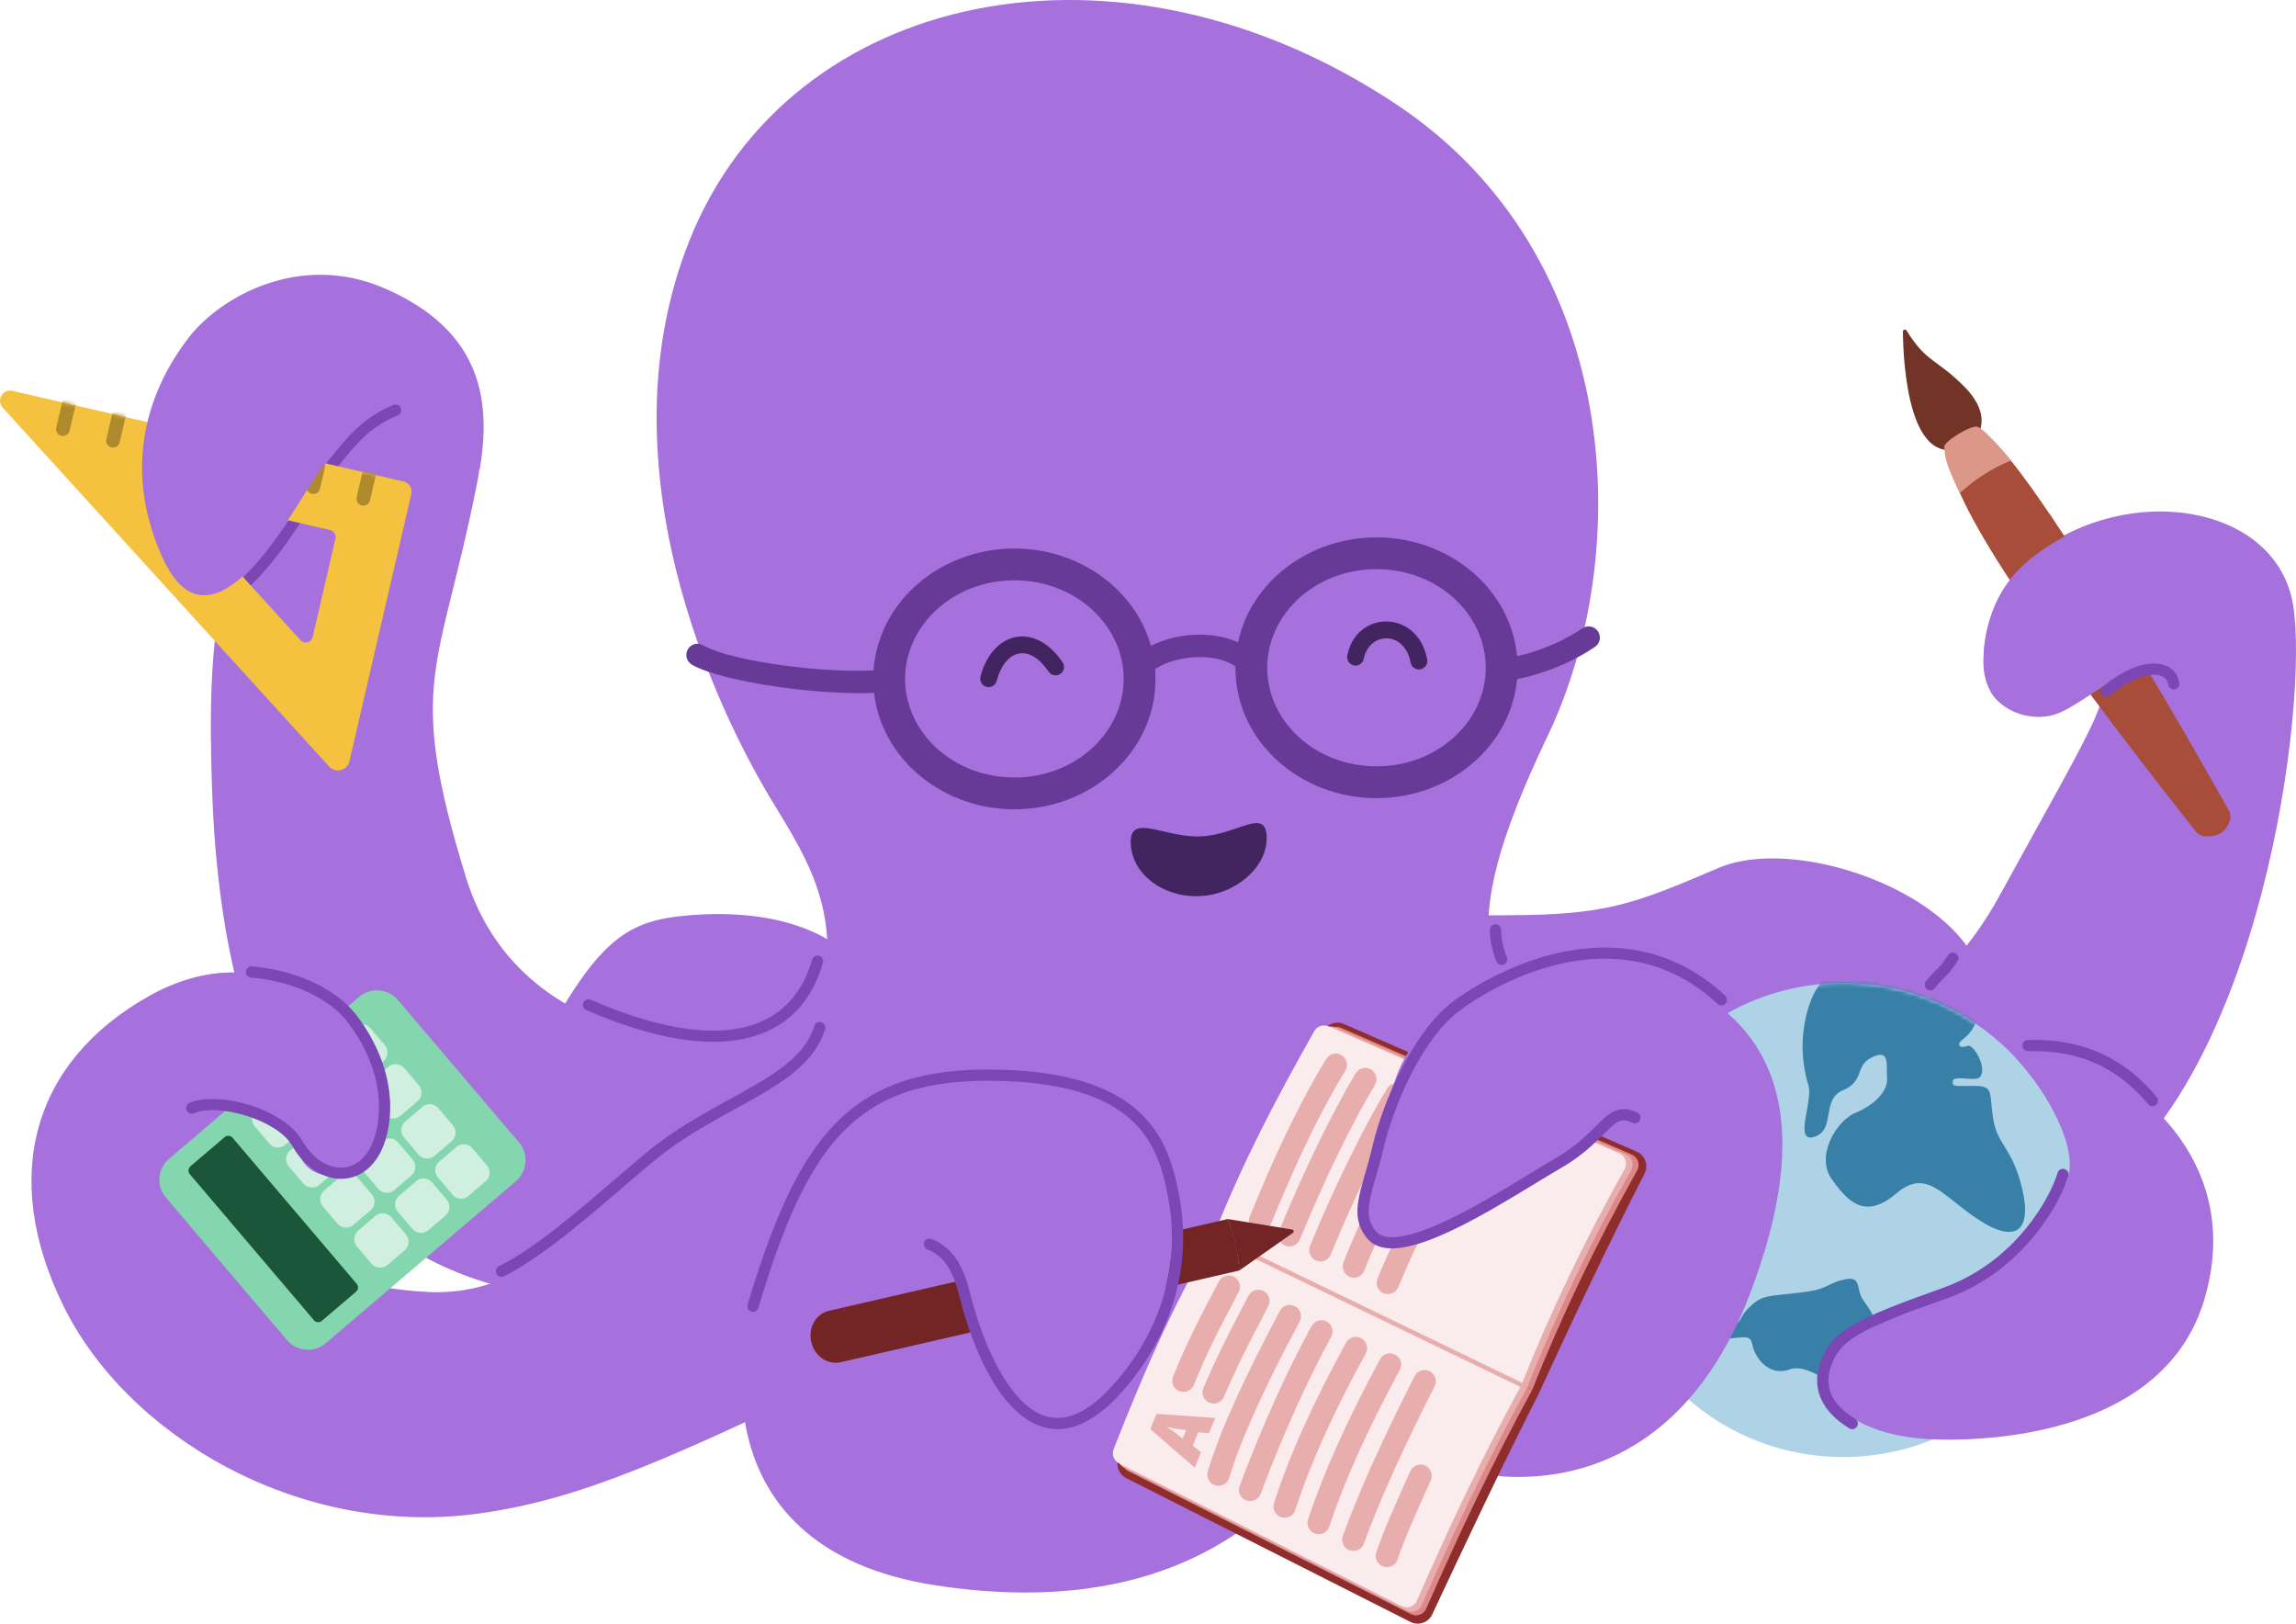 <?xml version="1.0" encoding="UTF-8" standalone="no"?>
<svg
   xmlns:dc="http://purl.org/dc/elements/1.1/"
   xmlns:cc="http://creativecommons.org/ns#"
   xmlns:rdf="http://www.w3.org/1999/02/22-rdf-syntax-ns#"
   xmlns:svg="http://www.w3.org/2000/svg"
   xmlns="http://www.w3.org/2000/svg"
   xmlns:sodipodi="http://sodipodi.sourceforge.net/DTD/sodipodi-0.dtd"
   xmlns:inkscape="http://www.inkscape.org/namespaces/inkscape"
   width="577.274"
   height="408.163"
   viewBox="0 0 577.274 408.163"
   version="1.1"
   id="svg399"
   sodipodi:docname="perso04.svg"
   style="fill:none"
   inkscape:version="0.92.5 (2060ec1f9f, 2020-04-08)">
  <defs
     id="defs403" />
  <sodipodi:namedview
     pagecolor="#ffffff"
     bordercolor="#666666"
     borderopacity="1"
     objecttolerance="10"
     gridtolerance="10"
     guidetolerance="10"
     inkscape:pageopacity="0"
     inkscape:pageshadow="2"
     inkscape:window-width="1426"
     inkscape:window-height="480"
     id="namedview401"
     showgrid="false"
     fit-margin-top="0"
     fit-margin-left="0"
     fit-margin-right="0"
     fit-margin-bottom="0"
     inkscape:zoom="1.620167"
     inkscape:cx="209.70228"
     inkscape:cy="80.244394"
     inkscape:window-x="42"
     inkscape:window-y="25"
     inkscape:window-maximized="0"
     inkscape:current-layer="svg399" />
  <path
     d="m 136.936,261.135 c 13.894,-25.106 20.83,-29.724 36.042,-31.017 46.805,-3.977 58.803,28.481 41.878,44.468 -12.625,11.925 -89.226,6.969 -77.92,-13.451 z"
     id="path215"
     inkscape:connector-curvature="0"
     style="clip-rule:evenodd;fill:#a671dd;fill-rule:evenodd" />
  <path
     d="m 348.096,216.749 c 7.007,14.078 15.367,13.416 31.389,13.33 23.861,-0.129 30.72,-2.485 52.515,-11.862 22.148,-9.528 72.077,10.326 66.755,36.691 -8.213,40.679 -38.841,21.236 -43.521,28.579 -8.036,12.595 -104.84,-9.883 -115.202,-37.327 -10.355,-27.444 1.064,-43.488 8.064,-29.411 z"
     id="path217"
     inkscape:connector-curvature="0"
     style="clip-rule:evenodd;fill:#a671dd;fill-rule:evenodd" />
  <path
     d="m 375.996,233.748 c 0.049,4.152 1.579,7.416 1.579,7.416 z"
     id="path219"
     inkscape:connector-curvature="0"
     style="clip-rule:evenodd;fill:#a671dd;fill-rule:evenodd" />
  <path
     d="m 374.586,233.764 c -0.007,-0.779 0.62,-1.418 1.395,-1.427 0.776,-0.01 1.417,0.616 1.424,1.395 0.042,3.824 1.445,6.833 1.445,6.833 0.325,0.705 0.021,1.546 -0.683,1.877 -0.698,0.33 -1.544,0.026 -1.868,-0.68 0,0 -1.664,-3.519 -1.713,-7.998 z"
     id="path221"
     inkscape:connector-curvature="0"
     style="clip-rule:evenodd;fill:#7d46b5;fill-rule:evenodd" />
  <path
     d="m 378.055,255.383 c 45.537,11.063 97.128,20.116 124.69,-30.235 23.191,-42.372 34.695,-60.144 17.221,-47.233 -4.145,3.061 -16.467,2.172 -19.512,-4.168 -4.42,-9.198 -0.486,-26.798 13.753,-36.341 24.051,-16.119 58.38,-9.569 62.348,14.736 3.969,24.304 -7.852,119.119 -51.57,147.959 -43.711,28.839 -157.229,6.141 -169.402,-25.55 -12.174,-31.692 -23.072,-30.23 22.472,-19.168 z"
     id="path223"
     inkscape:connector-curvature="0"
     style="clip-rule:evenodd;fill:#a671dd;fill-rule:evenodd" />
  <path
     d="m 494.941,111.697 c 2.573,-1.387 6.366,-7.013 -1.071,-14.512 -7.042,-7.098 -9.417,-5.891 -14.549,-14.141 -0.12,-0.167 -0.345,-0.236 -0.543,-0.169 -0.197,0.066 -0.331,0.253 -0.331,0.462 0.056,7.603 1.346,36.536 16.494,28.36 z"
     id="path225"
     inkscape:connector-curvature="0"
     style="clip-rule:evenodd;fill:#713426;fill-rule:evenodd" />
  <path
     d="m 497.627,109.015 c -2.791,1.353 -5.597,2.91 -8.092,5.37 2.615,14.762 24.009,45.723 62.447,94.526 0.684,0.864 1.72,1.365 2.82,1.36 2.713,0 4.751,-1.009 5.716,-3.625 0.395,-0.987 0.325,-2.1 -0.197,-3.026 -28.619,-50.949 -57.872,-97.064 -62.694,-94.605 z"
     id="path227"
     inkscape:connector-curvature="0"
     style="clip-rule:evenodd;fill:#a84d39;fill-rule:evenodd" />
  <path
     d="m 492.764,123.935 c 3.891,-3.549 8.169,-6.248 12.815,-8.161 0,0 -5.837,-7.364 -8.318,-8.472 -1.473,-0.654 -8.522,3.682 -8.402,5.001 0.197,2.142 -0.226,3.278 3.905,11.632 z"
     id="path229"
     inkscape:connector-curvature="0"
     style="clip-rule:evenodd;fill:#db9889;fill-rule:evenodd" />
  <path
     d="m 521.812,133.336 c -8.79,4.929 -22.126,11.292 -23.113,32.101 -0.614,12.887 11.031,16.195 17.714,14.251 8.452,-2.457 25.172,-20.157 31.347,-10.294"
     id="path231"
     inkscape:connector-curvature="0"
     style="clip-rule:evenodd;fill:#a671dd;fill-rule:evenodd" />
  <path
     d="m 530.441,174.859 c -0.599,0.502 -1.488,0.425 -1.988,-0.171 -0.5,-0.595 -0.423,-1.487 0.169,-1.988 5.858,-4.931 11.138,-6.385 14.514,-5.765 2.756,0.506 4.469,2.265 4.793,4.778 0.099,0.773 -0.444,1.481 -1.219,1.579 -0.768,0.1 -1.48,-0.447 -1.579,-1.22 -0.141,-1.096 -0.846,-1.87 -1.932,-2.22 -1.423,-0.453 -3.355,-0.273 -5.632,0.596 -2.15,0.82 -4.567,2.256 -7.126,4.411 z"
     id="path233"
     inkscape:connector-curvature="0"
     style="clip-rule:evenodd;fill:#7d46b5;fill-rule:evenodd" />
  <path
     d="m 486.433,248.451 c -0.493,0.606 -1.381,0.698 -1.98,0.208 -0.607,-0.491 -0.698,-1.38 -0.212,-1.985 3.207,-3.959 2.608,-2.213 5.59,-6.599 0.444,-0.644 1.318,-0.809 1.96,-0.371 0.648,0.439 0.81,1.317 0.373,1.961 -3.066,4.504 -2.439,2.721 -5.731,6.786 z"
     id="path235"
     inkscape:connector-curvature="0"
     style="clip-rule:evenodd;fill:#7d46b5;fill-rule:evenodd" />
  <path
     d="m 208.878,251.33 c -10.806,15.748 -76.517,18.707 -91.729,-30.783 -15.219,-49.49 -6.654,-51.386 2.77,-98.911 9.418,-47.526 -46.241,-33.159 -53.403,-9.876 -10.454,33.96 -14.859,42.791 -13.139,88.22 1.727,45.429 15.021,149.246 137.773,122.588 122.758,-26.657 28.541,-86.986 17.728,-71.238 z"
     id="path237"
     inkscape:connector-curvature="0"
     style="clip-rule:evenodd;fill:#a671dd;fill-rule:evenodd" />
  <path
     d="m 63.282,146.932 c -0.557,0.541 -1.452,0.524 -1.995,-0.037 -0.536,-0.561 -0.522,-1.455 0.042,-1.996 9.544,-9.207 16.868,-23.967 22.063,-30.174 4.081,-4.876 7.613,-9.641 15.557,-12.942 0.712,-0.299 1.544,0.043 1.84,0.763 0.296,0.719 -0.042,1.545 -0.761,1.844 -7.416,3.082 -10.658,7.594 -14.472,12.149 -5.245,6.256 -12.646,21.112 -22.275,30.393 z"
     id="path239"
     inkscape:connector-curvature="0"
     style="clip-rule:evenodd;fill:#7d46b5;fill-rule:evenodd" />
  <path
     d="m 3.146,98.248 c -1.093,-0.253 -2.227,0.235 -2.791,1.205 -0.571,0.971 -0.444,2.199 0.317,3.03 16.946,18.626 67.762,74.475 82.1,90.237 0.747,0.816 1.875,1.152 2.947,0.873 1.064,-0.279 1.889,-1.127 2.136,-2.202 3.489,-15.081 13.097,-56.604 15.564,-67.249 0.148,-0.667 0.035,-1.367 -0.324,-1.948 -0.367,-0.58 -0.945,-0.993 -1.607,-1.147 -13.316,-3.087 -75.904,-17.598 -98.341,-22.799 z M 43.579,125.791 c -0.261,-0.29 -0.31,-0.72 -0.113,-1.06 0.204,-0.34 0.599,-0.51 0.98,-0.422 8.198,1.901 31.946,7.407 38.565,8.942 0.458,0.106 0.86,0.391 1.107,0.791 0.254,0.4 0.331,0.883 0.226,1.343 -1.114,4.819 -4.265,18.442 -5.731,24.767 -0.148,0.645 -0.641,1.153 -1.283,1.32 -0.634,0.167 -1.318,-0.035 -1.762,-0.523 -6.626,-7.285 -25.814,-28.369 -31.988,-35.158 z"
     id="path241"
     inkscape:connector-curvature="0"
     style="clip-rule:evenodd;fill:#f5c23f;fill-rule:evenodd" />
  <mask
     id="mask0_530_7334"
     maskUnits="userSpaceOnUse"
     x="7"
     y="98"
     width="104"
     height="96">
    <path
       d="m 10.372,98.248 c -1.093,-0.253 -2.227,0.235 -2.791,1.205 -0.571,0.971 -0.444,2.199 0.317,3.03 16.946,18.626 67.762,74.475 82.1,90.237 0.747,0.816 1.875,1.152 2.947,0.873 1.064,-0.279 1.889,-1.127 2.136,-2.202 3.489,-15.081 13.097,-56.604 15.564,-67.249 0.148,-0.667 0.035,-1.367 -0.324,-1.948 -0.367,-0.58 -0.945,-0.993 -1.607,-1.147 C 95.397,117.96 32.809,103.449 10.372,98.248 Z m 40.433,27.543 c -0.261,-0.29 -0.31,-0.72 -0.113,-1.06 0.204,-0.34 0.599,-0.51 0.98,-0.422 8.198,1.901 31.946,7.407 38.565,8.942 0.458,0.106 0.86,0.391 1.107,0.791 0.254,0.4 0.331,0.883 0.226,1.343 -1.114,4.819 -4.265,18.442 -5.731,24.767 -0.148,0.645 -0.641,1.153 -1.283,1.32 -0.634,0.167 -1.318,-0.035 -1.762,-0.523 -6.626,-7.285 -25.814,-28.369 -31.988,-35.158 z"
       id="path243"
       inkscape:connector-curvature="0"
       style="fill:#ffffff" />
  </mask>
  <g
     mask="url(#mask0_530_7334)"
     id="g260"
     transform="translate(-7.226,-2.6568244e-5)">
    <path
       d="m 26.719,99.693 c 0.211,-0.927 -0.366,-1.854 -1.29,-2.069 -0.923,-0.215 -1.854,0.363 -2.065,1.291 l -1.988,8.573 c -0.211,0.927 0.367,1.854 1.29,2.068 0.93,0.216 1.854,-0.363 2.065,-1.29 z"
       id="path246"
       inkscape:connector-curvature="0"
       style="clip-rule:evenodd;fill:#ae8a2d;fill-rule:evenodd" />
    <path
       d="m 39.308,102.611 c 0.211,-0.928 -0.367,-1.854 -1.29,-2.069 -0.93,-0.215 -1.854,0.364 -2.072,1.291 l -1.981,8.573 c -0.219,0.927 0.367,1.854 1.29,2.069 0.923,0.214 1.854,-0.363 2.065,-1.291 z"
       id="path248"
       inkscape:connector-curvature="0"
       style="clip-rule:evenodd;fill:#ae8a2d;fill-rule:evenodd" />
    <path
       d="m 51.891,105.529 c 0.218,-0.927 -0.359,-1.854 -1.29,-2.069 -0.923,-0.214 -1.854,0.363 -2.065,1.291 l -1.981,8.573 c -0.219,0.927 0.359,1.854 1.29,2.069 0.923,0.215 1.847,-0.364 2.065,-1.291 z"
       id="path250"
       inkscape:connector-curvature="0"
       style="clip-rule:evenodd;fill:#ae8a2d;fill-rule:evenodd" />
    <path
       d="m 64.481,108.447 c 0.211,-0.927 -0.366,-1.854 -1.29,-2.069 -0.923,-0.215 -1.854,0.364 -2.065,1.291 l -1.988,8.573 c -0.211,0.927 0.366,1.855 1.29,2.069 0.93,0.215 1.854,-0.363 2.065,-1.291 z"
       id="path252"
       inkscape:connector-curvature="0"
       style="clip-rule:evenodd;fill:#ae8a2d;fill-rule:evenodd" />
    <path
       d="m 77.07,111.366 c 0.211,-0.927 -0.366,-1.855 -1.29,-2.07 -0.93,-0.214 -1.854,0.364 -2.072,1.291 l -1.981,8.574 c -0.211,0.927 0.366,1.854 1.29,2.068 0.923,0.215 1.854,-0.363 2.065,-1.29 z"
       id="path254"
       inkscape:connector-curvature="0"
       style="clip-rule:evenodd;fill:#ae8a2d;fill-rule:evenodd" />
    <path
       d="m 89.653,114.283 c 0.218,-0.927 -0.359,-1.854 -1.29,-2.068 -0.923,-0.215 -1.854,0.363 -2.065,1.29 l -1.981,8.573 c -0.218,0.927 0.359,1.855 1.29,2.07 0.923,0.214 1.847,-0.364 2.065,-1.291 z"
       id="path256"
       inkscape:connector-curvature="0"
       style="clip-rule:evenodd;fill:#ae8a2d;fill-rule:evenodd" />
    <path
       d="m 102.242,117.202 c 0.212,-0.927 -0.366,-1.855 -1.29,-2.069 -0.93,-0.215 -1.854,0.363 -2.065,1.291 l -1.988,8.573 c -0.211,0.927 0.366,1.854 1.29,2.069 0.93,0.215 1.854,-0.364 2.065,-1.291 z"
       id="path258"
       inkscape:connector-curvature="0"
       style="clip-rule:evenodd;fill:#ae8a2d;fill-rule:evenodd" />
  </g>
  <path
     d="m 120.632,117.931 c 2.657,-16.069 1.375,-34.544 -24.044,-45.493 -21.401,-9.219 -41.392,2.355 -49.16,12.45 -10.031,13.04 -16.756,32.125 -6.845,54.696 10.693,24.351 27.252,-1.348 35.929,-15.287 7.832,-12.594 15.585,-21.962 27.322,-24.87"
     id="path262"
     inkscape:connector-curvature="0"
     style="clip-rule:evenodd;fill:#a671dd;fill-rule:evenodd" />
  <path
     d="m 194.985,202.798 c -15.994,-25.885 -43.852,-86.818 -21.612,-142.411 25.221,-63.065 108.146,-80.661 177.959,-33.979 56.695,37.909 59.846,112.471 37.797,158.57 -25.729,53.774 -11.913,57.741 -4.653,82.22 14.247,48.003 -193.96,59.871 -179.347,-4.97 6.548,-29.068 1.86,-39.994 -10.144,-59.431 z"
     id="path264"
     inkscape:connector-curvature="0"
     style="clip-rule:evenodd;fill:#a671dd;fill-rule:evenodd" />
  <path
     d="m 210.606,242.859 c -0.973,15.408 -7.211,28.966 -30.889,38.269 -23.685,9.304 -38.318,45.596 -72.605,43.635 -34.293,-1.969 -56.554,-20.253 -49.322,-37.355 7.726,-18.26 21.246,-8.224 29.705,0.337 8.466,8.562 12.046,-8.191 6.992,-20.283 -5.054,-12.093 -27.942,-33.469 -57.118,-17.021 -29.176,16.448 -37.416,45.327 -21.415,77.857 15.994,32.535 58.965,58.206 103.903,52.25 26.264,-3.485 49.131,-14.204 93.674,-35.372 17.482,-8.312 36.324,4.636 52.473,6.52 66.028,7.677 -54.432,-124.246 -55.398,-108.837 z"
     id="path266"
     inkscape:connector-curvature="0"
     style="clip-rule:evenodd;fill:#a671dd;fill-rule:evenodd" />
  <path
     d="m 126.687,320.839 c -0.697,0.346 -1.543,0.057 -1.882,-0.649 -0.345,-0.698 -0.049,-1.545 0.649,-1.884 10.757,-5.264 24.939,-18.392 36.542,-28.135 10.587,-8.894 22.465,-13.848 31.262,-19.497 5.527,-3.55 9.805,-7.346 11.511,-12.789 0.233,-0.743 1.029,-1.157 1.77,-0.924 0.74,0.233 1.156,1.026 0.923,1.769 -1.896,6.049 -6.541,10.373 -12.681,14.319 -8.706,5.594 -20.485,10.477 -30.973,19.284 -11.772,9.887 -26.195,23.165 -37.121,28.506 z"
     id="path268"
     inkscape:connector-curvature="0"
     style="clip-rule:evenodd;fill:#7d46b5;fill-rule:evenodd" />
  <path
     d="m 346.088,143.083 c -15.521,0 -27.478,11.425 -27.478,24.781 0,13.356 11.957,24.781 27.478,24.781 15.521,0 27.478,-11.425 27.478,-24.781 0,-13.356 -11.957,-24.781 -27.478,-24.781 z m -35.478,24.781 c 0,-18.434 16.229,-32.781 35.478,-32.781 19.249,0 35.478,14.347 35.478,32.781 0,18.434 -16.229,32.781 -35.478,32.781 -19.249,0 -35.478,-14.347 -35.478,-32.781 z"
     id="path270"
     inkscape:connector-curvature="0"
     style="clip-rule:evenodd;fill:#683a97;fill-rule:evenodd" />
  <path
     d="m 255.043,145.886 c -15.52,0 -27.478,11.425 -27.478,24.781 0,13.356 11.958,24.78 27.478,24.78 15.521,0 27.478,-11.424 27.478,-24.78 0,-13.356 -11.957,-24.781 -27.478,-24.781 z m -35.478,24.781 c 0,-18.434 16.229,-32.781 35.478,-32.781 19.249,0 35.478,14.347 35.478,32.781 0,18.434 -16.229,32.78 -35.478,32.78 -19.249,0 -35.478,-14.346 -35.478,-32.78 z"
     id="path272"
     inkscape:connector-curvature="0"
     style="clip-rule:evenodd;fill:#683a97;fill-rule:evenodd" />
  <path
     d="m 289.639,168.861 c -1.135,1.06 -2.925,0.994 -3.982,-0.148 -1.058,-1.143 -0.994,-2.93 0.148,-3.989 2.911,-2.705 8.458,-4.836 14.337,-5.145 5.936,-0.312 12.125,1.224 16.227,5.382 1.093,1.108 1.079,2.897 -0.028,3.991 -1.107,1.095 -2.89,1.084 -3.983,-0.025 -2.996,-3.035 -7.585,-3.939 -11.92,-3.711 -4.398,0.231 -8.614,1.622 -10.799,3.645 z"
     id="path274"
     inkscape:connector-curvature="0"
     style="clip-rule:evenodd;fill:#683a97;fill-rule:evenodd" />
  <path
     d="m 379.923,170.972 c -1.544,0.198 -2.961,-0.896 -3.158,-2.441 -0.198,-1.545 0.895,-2.96 2.439,-3.158 0,0 9.467,-1.236 18.651,-7.431 1.29,-0.87 3.046,-0.528 3.913,0.764 0.874,1.291 0.528,3.047 -0.762,3.917 -10.376,6.998 -21.083,8.349 -21.083,8.349 z"
     id="path276"
     inkscape:connector-curvature="0"
     style="clip-rule:evenodd;fill:#683a97;fill-rule:evenodd" />
  <path
     d="m 222.096,168.37 c 1.55,-0.147 2.925,0.993 3.073,2.544 0.148,1.551 -0.994,2.929 -2.538,3.075 -14.034,1.33 -41.138,-2.455 -48.687,-6.912 -1.339,-0.792 -1.783,-2.524 -0.994,-3.866 0.789,-1.341 2.516,-1.789 3.856,-0.997 7.021,4.144 32.249,7.392 45.29,6.156 z"
     id="path278"
     inkscape:connector-curvature="0"
     style="clip-rule:evenodd;fill:#683a97;fill-rule:evenodd" />
  <path
     d="m 250.602,171.155 c -0.296,1.129 -1.459,1.804 -2.587,1.505 -1.128,-0.298 -1.805,-1.458 -1.502,-2.587 1.509,-5.729 4.949,-9.12 8.727,-9.905 3.807,-0.79 8.276,0.948 11.92,6.309 0.656,0.966 0.402,2.283 -0.564,2.94 -0.966,0.657 -2.277,0.406 -2.932,-0.56 -2.383,-3.506 -5.076,-5.06 -7.564,-4.544 -2.516,0.522 -4.49,3.033 -5.498,6.842 z"
     id="path280"
     inkscape:connector-curvature="0"
     style="clip-rule:evenodd;fill:#422560;fill-rule:evenodd" />
  <path
     d="m 342.894,165.6 c -0.225,1.147 -1.332,1.898 -2.481,1.676 -1.142,-0.223 -1.896,-1.335 -1.67,-2.481 1.339,-6.923 7.507,-9.746 12.702,-8.125 3.362,1.05 6.436,3.988 7.38,9.121 0.219,1.149 -0.543,2.254 -1.692,2.467 -1.149,0.213 -2.248,-0.547 -2.467,-1.696 -0.592,-3.224 -2.368,-5.19 -4.483,-5.85 -3.024,-0.944 -6.506,0.858 -7.289,4.888 z"
     id="path282"
     inkscape:connector-curvature="0"
     style="clip-rule:evenodd;fill:#422560;fill-rule:evenodd" />
  <path
     d="m 301.693,210.262 c 9.192,-0.263 16.565,-7.481 16.783,0.144 0.219,7.626 -7.93,14.612 -17.122,14.876 -9.199,0.263 -16.84,-5.714 -17.058,-13.34 -0.219,-7.625 8.205,-1.416 17.397,-1.68 z"
     id="path284"
     inkscape:connector-curvature="0"
     style="clip-rule:evenodd;fill:#422560;fill-rule:evenodd" />
  <path
     d="m 463.404,366.276 c 32.872,0 59.52,-26.675 59.52,-59.58 0,-32.905 -26.648,-59.58 -59.52,-59.58 -32.872,0 -59.52,26.675 -59.52,59.58 0,32.905 26.648,59.58 59.52,59.58 z"
     id="path286"
     inkscape:connector-curvature="0"
     style="fill:#aed2e6" />
  <mask
     id="mask1_530_7334"
     maskUnits="userSpaceOnUse"
     x="411"
     y="247"
     width="120"
     height="120">
    <path
       d="m 470.63,366.276 c 32.872,0 59.52,-26.675 59.52,-59.58 0,-32.905 -26.648,-59.58 -59.52,-59.58 -32.872,0 -59.52,26.675 -59.52,59.58 0,32.905 26.648,59.58 59.52,59.58 z"
       id="path288"
       inkscape:connector-curvature="0"
       style="fill:#ffffff" />
  </mask>
  <g
     mask="url(#mask1_530_7334)"
     id="g297"
     transform="translate(-7.226,-2.6568244e-5)">
    <path
       d="m 409.98,306.696 c 4.603,-3.027 8.177,-4.962 9.96,-9.812 1.791,-4.851 -0.366,-9.93 4.054,-8.924 4.419,1.005 6.435,4.379 3.411,9.675 -3.024,5.295 -1.367,11.562 0.649,6.772 2.009,-4.786 5.752,-13.086 9.488,-6.734 3.729,6.352 0.155,13.556 -2.03,18.841 -2.192,5.285 -11.053,16.681 -5.231,16.793 5.83,0.113 7.211,3.014 11.42,0.861 4.208,-2.152 2.262,-2.568 5.413,-5.595 3.144,-3.034 4.343,-2.674 12.287,-3.578 7.937,-0.91 6.372,-2.074 11.229,-3.288 4.864,-1.206 3.101,2.23 5.012,5.066 1.903,2.837 3.609,4.037 3.792,12.299 0.183,8.263 0.085,10.387 3.821,14.571 3.729,4.192 -1.058,6.217 -5.767,2.089 -4.715,-4.128 -14.908,-13.456 -20.244,-11.495 -5.336,1.962 -8.727,-3.034 -9.34,-5.856 -0.606,-2.83 -1.198,-2.329 -6.817,-1.814 -5.618,0.515 -10.39,2.308 -14.831,1.8 -4.441,-0.508 -7.359,0.155 -7.359,0.155 -5.822,-8.679 -8.966,-19.517 -8.917,-31.826 z"
       id="path291"
       inkscape:connector-curvature="0"
       style="clip-rule:evenodd;fill:#3880a8;fill-rule:evenodd" />
    <path
       d="m 443.54,269.641 c -0.458,3.51 -3.256,9.573 -3.468,13.049 -0.204,3.475 -2.178,5.652 -5.188,1.68 -3.01,-3.972 -9.544,3.017 -6.83,-2.19 2.706,-5.206 3.235,-4.748 7.972,-9.688 4.73,-4.939 8.12,-7.562 7.514,-2.851 z"
       id="path293"
       inkscape:connector-curvature="0"
       style="clip-rule:evenodd;fill:#3880a8;fill-rule:evenodd" />
    <path
       d="m 466.964,245.391 c -5.174,3.35 -7.182,14.069 -6.337,21.173 0.846,7.103 1.925,5.45 1.319,10.021 -0.607,4.571 -2.771,11.005 1.959,9.001 4.73,-2.003 1.255,-9.247 6.725,-11.532 5.477,-2.286 2.806,-6.152 7.338,-8.298 4.526,-2.146 3.482,1.968 3.715,5.308 0.24,3.341 -3.341,6.788 -7.973,8.687 -4.631,1.899 -10.143,10.758 -5.921,16.701 4.23,5.942 8.522,10.092 16.227,3.551 7.712,-6.539 11.56,0.728 20.788,6.693 9.234,5.965 13.357,2.804 10.855,-7.853 -2.502,-10.654 -6.457,-10.935 -7.401,-18.249 -0.952,-7.314 0.408,-7.788 -7.169,-7.597 -2.644,0.067 -3.095,-0.039 -2.855,-1.292 0.275,-1.45 5.533,0.169 6.682,-0.854 2.214,-1.973 -1.438,-8.496 -2.988,-7.944 -2.355,0.838 -2.728,-0.507 -1.248,-1.604 3.983,-2.942 3.806,-6.874 3.806,-6.874 -12.78,-8.036 -25.327,-13.096 -37.522,-9.038 z"
       id="path295"
       inkscape:connector-curvature="0"
       style="clip-rule:evenodd;fill:#3880a8;fill-rule:evenodd" />
  </g>
  <path
     d="m 516.575,302.117 c -13.879,18.193 -24.058,23.577 -42.541,29.871 -23.184,7.896 -18.468,29.219 13.506,29.904 13.76,0.296 56.723,-1.672 66.691,-35.231 9.967,-33.551 -15.776,-54.584 -31.798,-59.845 -7.515,-2.468 -16.967,-2.339 -16.967,-2.339 0,0 11.722,11.701 14.387,23.968 1.085,5.002 0.796,8.331 -3.278,13.672 z"
     id="path299"
     inkscape:connector-curvature="0"
     style="clip-rule:evenodd;fill:#a671dd;fill-rule:evenodd" />
  <path
     d="m 517.329,294.846 c 0.212,-0.749 0.994,-1.182 1.741,-0.967 0.748,0.215 1.185,0.997 0.966,1.746 -1.692,5.908 -10.736,23.697 -30.571,30.775 -10.976,3.909 -17.715,6.505 -22.029,9.003 -3.996,2.315 -5.766,4.502 -6.971,7.727 -2.594,6.922 2.157,11.198 5.97,13.519 0.663,0.409 0.874,1.277 0.473,1.941 -0.409,0.67 -1.276,0.882 -1.939,0.472 -4.737,-2.886 -10.369,-8.319 -7.147,-16.92 1.423,-3.811 3.482,-6.45 8.205,-9.18 4.405,-2.555 11.278,-5.222 22.493,-9.223 18.652,-6.654 27.216,-23.336 28.809,-28.893 z"
     id="path301"
     inkscape:connector-curvature="0"
     style="clip-rule:evenodd;fill:#7d46b5;fill-rule:evenodd" />
  <path
     d="m 509.935,264.254 c -0.775,0.014 -1.417,-0.606 -1.438,-1.385 -0.014,-0.779 0.613,-1.422 1.389,-1.437 8.268,-0.152 21.189,0.91 32.369,14.328 0.493,0.598 0.416,1.489 -0.184,1.988 -0.592,0.498 -1.487,0.417 -1.98,-0.18 -10.412,-12.494 -22.459,-13.456 -30.156,-13.314 z"
     id="path303"
     inkscape:connector-curvature="0"
     style="clip-rule:evenodd;fill:#7d46b5;fill-rule:evenodd" />
  <path
     d="m 200.109,301.769 c -19.829,32.618 -25.299,87.451 35.027,96.744 60.318,9.293 99.553,-17.118 115.815,-73.983 6.767,-23.693 -13.957,-62.321 -42.907,-67.724 -40.539,-7.567 -96.367,25.934 -107.935,44.963 z"
     id="path305"
     inkscape:connector-curvature="0"
     style="clip-rule:evenodd;fill:#a671dd;fill-rule:evenodd" />
  <path
     d="m 378.259,371.185 c 23.643,1.298 48.18,-10.443 61.651,-45.724 16.227,-42.481 6.95,-65.409 -14.57,-76.921 -26.117,-13.968 -55.095,2.366 -64.654,7.936 -2.939,1.713 -11.701,20.741 -12.322,24.473 -6.915,41.506 9.855,89.135 29.895,90.236 z"
     id="path307"
     inkscape:connector-curvature="0"
     style="clip-rule:evenodd;fill:#a671dd;fill-rule:evenodd" />
  <path
     d="m 337.889,257.411 c -1.89,-0.824 -4.099,-0.085 -5.113,1.71 l -10e-4,0.002 c -10.042,17.841 -18.238,33.466 -25.982,52.741 -10.321,17.734 -17.999,35.353 -25.568,54.656 l -0.001,0.002 c -0.752,1.928 0.079,4.12 1.93,5.056 v 0 c 5.512,2.789 20.171,10.203 35.009,17.707 l 0.487,0.247 c 15.003,7.588 30.088,15.217 35.988,18.202 l 0.004,0.002 c 0.962,0.481 2.085,0.563 3.112,0.21 1.026,-0.352 1.87,-1.106 2.333,-2.093 8.767,-18.688 17.483,-37.21 26.69,-55.291 0.01,-0.019 0.02,-0.039 0.029,-0.059 8.28,-18.022 17.006,-36.555 26.673,-55.482 l 0.001,-0.003 c 0.499,-0.981 0.583,-2.134 0.2,-3.187 -0.372,-1.041 -1.154,-1.885 -2.171,-2.33 h -10e-4 c -12.314,-5.368 -62.214,-27.119 -73.619,-32.09 z"
     id="path309"
     inkscape:connector-curvature="0"
     style="clip-rule:evenodd;fill:#8f2d2d;fill-rule:evenodd" />
  <path
     d="m 307.761,311.991 c -10.249,17.598 -17.876,35.083 -25.411,54.29 -0.529,1.362 0.056,2.9 1.353,3.549 11.088,5.61 59.156,29.918 71.04,35.93 0.698,0.353 1.502,0.402 2.228,0.141 0.733,-0.268 1.318,-0.819 1.628,-1.531 8.198,-18.77 16.918,-37.172 26.624,-54.953 z"
     id="path311"
     inkscape:connector-curvature="0"
     style="clip-rule:evenodd;fill:#de8787;fill-rule:evenodd" />
  <path
     d="m 337.156,258.373 c -1.325,-0.578 -2.869,-0.059 -3.581,1.202 -9.996,17.756 -18.13,33.271 -25.814,52.416 l 77.462,37.426 c 7.282,-18.36 16.079,-36.727 26.399,-55.198 0.387,-0.696 0.465,-1.524 0.211,-2.28 -0.254,-0.757 -0.811,-1.37 -1.544,-1.688 -12.455,-5.43 -61.791,-26.937 -73.133,-31.878 z"
     id="path313"
     inkscape:connector-curvature="0"
     style="clip-rule:evenodd;fill:#de8787;fill-rule:evenodd" />
  <path
     d="m 306.506,311.384 c -10.2,17.499 -17.784,34.9 -25.27,54.008 -0.536,1.362 0.056,2.893 1.353,3.549 11.081,5.61 59.155,29.918 71.04,35.923 0.691,0.352 1.501,0.402 2.228,0.141 0.733,-0.268 1.318,-0.819 1.628,-1.531 8.155,-18.671 16.826,-36.982 26.49,-54.664 z"
     id="path315"
     inkscape:connector-curvature="0"
     style="clip-rule:evenodd;fill:#e8adad;fill-rule:evenodd" />
  <path
     d="m 335.668,258.261 c -1.325,-0.579 -2.876,-0.061 -3.588,1.199 -9.911,17.583 -17.975,32.953 -25.574,51.924 l 77.469,37.426 c 7.197,-18.191 15.91,-36.382 26.145,-54.677 0.388,-0.696 0.465,-1.525 0.211,-2.281 -0.254,-0.756 -0.817,-1.37 -1.551,-1.688 -12.448,-5.434 -61.784,-26.958 -73.112,-31.903 z"
     id="path317"
     inkscape:connector-curvature="0"
     style="clip-rule:evenodd;fill:#e8adad;fill-rule:evenodd" />
  <path
     d="m 305.062,310.728 c -10.13,17.351 -17.651,34.617 -25.067,53.584 -0.528,1.355 0.057,2.893 1.354,3.542 11.081,5.603 59.162,29.904 71.047,35.916 0.69,0.353 1.501,0.395 2.227,0.134 0.733,-0.261 1.318,-0.811 1.628,-1.524 8.086,-18.529 16.693,-36.692 26.279,-54.226 z"
     id="path319"
     inkscape:connector-curvature="0"
     style="clip-rule:evenodd;fill:#faecec;fill-rule:evenodd" />
  <path
     d="m 334.026,258.014 c -1.325,-0.579 -2.876,-0.062 -3.587,1.198 -9.841,17.438 -17.849,32.685 -25.377,51.516 l 77.469,37.426 c 7.133,-18.057 15.775,-36.1 25.933,-54.246 0.388,-0.696 0.465,-1.525 0.212,-2.281 -0.254,-0.756 -0.811,-1.37 -1.544,-1.689 -12.456,-5.438 -61.778,-26.977 -73.106,-31.924 z"
     id="path321"
     inkscape:connector-curvature="0"
     style="clip-rule:evenodd;fill:#faecec;fill-rule:evenodd" />
  <path
     d="m 319.413,308.028 c -0.592,1.444 -2.241,2.128 -3.679,1.536 -1.438,-0.586 -2.129,-2.24 -1.537,-3.681 5.167,-12.594 11.081,-26.168 19.237,-39.667 0.803,-1.332 2.537,-1.759 3.87,-0.953 1.332,0.806 1.762,2.543 0.951,3.875 -7.993,13.232 -13.781,26.544 -18.842,38.89 z"
     id="path323"
     inkscape:connector-curvature="0"
     style="clip-rule:evenodd;fill:#e8adad;fill-rule:evenodd" />
  <path
     d="m 326.808,311.603 c -0.593,1.439 -2.235,2.131 -3.68,1.538 -1.438,-0.593 -2.122,-2.244 -1.53,-3.683 6.309,-15.338 13.21,-29.562 19.251,-39.646 0.804,-1.335 2.531,-1.769 3.87,-0.968 1.333,0.8 1.769,2.535 0.966,3.871 -5.921,9.891 -12.688,23.848 -18.877,38.888 z"
     id="path325"
     inkscape:connector-curvature="0"
     style="clip-rule:evenodd;fill:#e8adad;fill-rule:evenodd" />
  <path
     d="m 334.597,315.35 c -0.585,1.446 -2.235,2.138 -3.673,1.552 -1.445,-0.586 -2.135,-2.23 -1.55,-3.676 6.33,-15.604 14.584,-31.82 19.406,-39.625 0.817,-1.325 2.558,-1.735 3.884,-0.915 1.325,0.819 1.733,2.561 0.916,3.885 -4.723,7.638 -12.787,23.51 -18.983,38.779 z"
     id="path327"
     inkscape:connector-curvature="0"
     style="clip-rule:evenodd;fill:#e8adad;fill-rule:evenodd" />
  <path
     d="m 343.049,319.386 c -0.571,1.453 -2.206,2.173 -3.651,1.609 -1.452,-0.565 -2.172,-2.202 -1.608,-3.655 4.519,-11.628 13.965,-30.832 18.864,-39.772 0.747,-1.365 2.46,-1.866 3.827,-1.117 1.368,0.749 1.868,2.466 1.114,3.832 -4.815,8.789 -14.105,27.67 -18.546,39.103 z"
     id="path329"
     inkscape:connector-curvature="0"
     style="clip-rule:evenodd;fill:#e8adad;fill-rule:evenodd" />
  <path
     d="m 351.557,323.57 c -0.599,1.44 -2.249,2.124 -3.687,1.524 -1.438,-0.6 -2.115,-2.251 -1.522,-3.69 4.433,-10.655 7.514,-16.14 10.016,-21.022 0.712,-1.386 2.411,-1.935 3.793,-1.224 1.388,0.711 1.938,2.413 1.226,3.799 -2.453,4.788 -5.484,10.163 -9.826,20.613 z"
     id="path331"
     inkscape:connector-curvature="0"
     style="clip-rule:evenodd;fill:#e8adad;fill-rule:evenodd" />
  <path
     d="m 305.519,311.575 c -0.274,-0.134 -0.394,-0.473 -0.26,-0.755 0.134,-0.283 0.472,-0.396 0.754,-0.261 l 76.764,37.087 c 0.275,0.134 0.394,0.472 0.26,0.755 -0.134,0.275 -0.472,0.395 -0.754,0.261 z"
     id="path333"
     inkscape:connector-curvature="0"
     style="clip-rule:evenodd;fill:#e8adad;fill-rule:evenodd" />
  <path
     d="m 300.163,348.161 c -0.586,1.439 -2.228,2.138 -3.673,1.552 -1.438,-0.579 -2.136,-2.23 -1.551,-3.669 3.355,-8.319 6.394,-14.218 11.518,-23.913 0.733,-1.376 2.439,-1.898 3.814,-1.172 1.374,0.727 1.903,2.442 1.17,3.818 -5.012,9.476 -7.994,15.241 -11.278,23.384 z"
     id="path335"
     inkscape:connector-curvature="0"
     style="clip-rule:evenodd;fill:#e8adad;fill-rule:evenodd" />
  <path
     d="m 307.74,351.124 c -0.621,1.433 -2.284,2.089 -3.708,1.468 -1.431,-0.628 -2.087,-2.286 -1.459,-3.719 5.181,-11.91 8.05,-16.68 11.285,-23.101 0.698,-1.39 2.397,-1.955 3.785,-1.256 1.389,0.705 1.946,2.399 1.248,3.796 -3.186,6.336 -6.034,11.05 -11.151,22.812 z"
     id="path337"
     inkscape:connector-curvature="0"
     style="clip-rule:evenodd;fill:#e8adad;fill-rule:evenodd" />
  <path
     d="m 309.072,371.502 c -0.451,1.489 -2.023,2.336 -3.517,1.884 -1.488,-0.451 -2.333,-2.025 -1.882,-3.514 3.024,-10.034 8.896,-23.024 18.123,-40.34 0.733,-1.376 2.446,-1.891 3.82,-1.164 1.368,0.741 1.889,2.449 1.156,3.825 -9.001,16.878 -14.753,29.529 -17.7,39.309 z"
     id="path339"
     inkscape:connector-curvature="0"
     style="clip-rule:evenodd;fill:#e8adad;fill-rule:evenodd" />
  <path
     d="m 316.96,375.517 c -0.55,1.461 -2.178,2.195 -3.63,1.651 -1.459,-0.55 -2.199,-2.18 -1.65,-3.634 5.773,-15.396 12.153,-29.367 18.081,-40.191 0.747,-1.362 2.46,-1.863 3.828,-1.115 1.36,0.748 1.861,2.462 1.114,3.831 -5.816,10.62 -12.076,24.344 -17.743,39.458 z"
     id="path341"
     inkscape:connector-curvature="0"
     style="clip-rule:evenodd;fill:#e8adad;fill-rule:evenodd" />
  <path
     d="m 325.679,379.582 c -0.479,1.481 -2.072,2.3 -3.552,1.82 -1.481,-0.48 -2.291,-2.067 -1.819,-3.549 3.877,-12.038 9.96,-25.487 18.13,-40.326 0.747,-1.362 2.467,-1.856 3.828,-1.108 1.367,0.755 1.861,2.47 1.113,3.839 -7.972,14.472 -13.921,27.582 -17.7,39.324 z"
     id="path343"
     inkscape:connector-curvature="0"
     style="clip-rule:evenodd;fill:#e8adad;fill-rule:evenodd" />
  <path
     d="m 334.237,383.738 c -0.493,1.474 -2.087,2.279 -3.567,1.792 -1.473,-0.487 -2.276,-2.082 -1.79,-3.563 3.947,-11.982 10.059,-25.403 18.109,-40.284 0.74,-1.369 2.453,-1.877 3.82,-1.136 1.375,0.741 1.882,2.456 1.135,3.824 -7.866,14.55 -13.851,27.653 -17.707,39.367 z"
     id="path345"
     inkscape:connector-curvature="0"
     style="clip-rule:evenodd;fill:#e8adad;fill-rule:evenodd" />
  <path
     d="m 342.915,388.028 c -0.536,1.467 -2.157,2.215 -3.616,1.679 -1.459,-0.529 -2.213,-2.152 -1.678,-3.613 4.251,-11.649 10.327,-24.992 18.046,-40.142 0.712,-1.383 2.411,-1.933 3.792,-1.228 1.389,0.706 1.939,2.407 1.234,3.797 -7.606,14.909 -13.591,28.048 -17.778,39.507 z"
     id="path347"
     inkscape:connector-curvature="0"
     style="clip-rule:evenodd;fill:#e8adad;fill-rule:evenodd" />
  <path
     d="m 351.381,392.036 c -0.494,1.474 -2.094,2.272 -3.574,1.778 -1.473,-0.494 -2.27,-2.096 -1.776,-3.571 1.938,-5.779 4.99,-12.44 8.55,-20.413 0.634,-1.425 2.305,-2.06 3.729,-1.425 1.417,0.635 2.058,2.307 1.417,3.732 -3.468,7.769 -6.457,14.261 -8.346,19.899 z"
     id="path349"
     inkscape:connector-curvature="0"
     style="clip-rule:evenodd;fill:#e8adad;fill-rule:evenodd" />
  <path
     d="m 299.895,363.402 2.079,1.715 -1.586,3.824 -11.179,-9.681 1.586,-3.846 14.753,1.045 -1.579,3.824 -2.685,-0.247 z m -6.379,-4.551 c 0.289,0.169 0.641,0.395 1.064,0.677 0.423,0.282 0.789,0.55 1.114,0.804 l 1.663,1.306 0.888,-2.145 -2.1,-0.268 c -0.416,-0.057 -0.867,-0.127 -1.368,-0.219 -0.5,-0.092 -0.902,-0.184 -1.212,-0.275 z"
     id="path351"
     inkscape:connector-curvature="0"
     style="fill:#e8adad" />
  <path
     d="m 212.036,328.679 96.649,-22.231 c 1.614,3.934 2.551,8.231 2.967,12.924 l -96.649,22.234 c -0.74,-4.509 -1.776,-8.806 -2.967,-12.927 z"
     id="path353"
     inkscape:connector-curvature="0"
     style="clip-rule:evenodd;fill:#732424;fill-rule:evenodd" />
  <path
     d="m 308.685,306.448 c 0,0 12.336,2.006 16.185,2.636 0.19,0.028 0.338,0.169 0.38,0.353 0.043,0.19 -0.028,0.381 -0.183,0.494 -3.207,2.243 -13.485,9.455 -13.485,9.455 -0.282,-4.121 -1.226,-8.432 -2.897,-12.938 z"
     id="path355"
     inkscape:connector-curvature="0"
     style="clip-rule:evenodd;fill:#732424;fill-rule:evenodd" />
  <path
     d="m 215.004,341.605 -3.645,0.833 c -3.256,0.748 -6.569,-1.538 -7.387,-5.101 -0.818,-3.564 1.163,-7.071 4.427,-7.819 l 3.637,-0.839 c 1.424,4.191 2.481,8.488 2.968,12.926 z"
     id="path357"
     inkscape:connector-curvature="0"
     style="clip-rule:evenodd;fill:#732424;fill-rule:evenodd" />
  <path
     d="m 191.939,319.132 c 12.188,-34.219 32.806,-64.854 81,-43.628 36.162,15.925 18.87,60.231 9.453,72 -10.186,12.73 -30.677,16.399 -38.234,-14.959 -7.556,-31.358 -6.767,-25.834 -17.876,-27.573"
     id="path359"
     inkscape:connector-curvature="0"
     style="clip-rule:evenodd;fill:#a671dd;fill-rule:evenodd" />
  <path
     d="m 233.155,314.073 c -0.726,-0.283 -1.079,-1.101 -0.797,-1.828 0.282,-0.727 1.1,-1.087 1.826,-0.797 5.498,2.152 8.071,6.915 9.784,13.858 1.48,5.983 4.314,14.535 8.529,21.232 3.574,5.68 8.086,10.09 13.746,9.899 3.806,-0.134 8.036,-2.349 12.78,-7.387 10.411,-11.057 18.496,-27.886 14.669,-48.086 -1.234,-6.514 -3.088,-13.803 -9.298,-19.459 -6.295,-5.735 -16.974,-9.74 -35.668,-9.818 -13.308,-0.056 -23.29,2.419 -31.241,8.071 -12.047,8.565 -19.42,24.306 -26.822,49.027 -0.225,0.748 -1.008,1.171 -1.755,0.945 -0.747,-0.219 -1.17,-1.009 -0.944,-1.757 7.641,-25.525 15.444,-41.672 27.893,-50.516 8.374,-5.954 18.863,-8.651 32.876,-8.592 19.716,0.082 30.924,4.506 37.557,10.553 6.725,6.124 8.833,13.967 10.172,21.019 4.025,21.228 -4.448,38.925 -15.388,50.546 -5.428,5.772 -10.376,8.122 -14.732,8.27 -6.591,0.226 -12.068,-4.594 -16.234,-11.205 -4.378,-6.965 -7.345,-15.848 -8.875,-22.065 -1.452,-5.885 -3.412,-10.083 -8.078,-11.91 z"
     id="path361"
     inkscape:connector-curvature="0"
     style="clip-rule:evenodd;fill:#7d46b5;fill-rule:evenodd" />
  <path
     d="m 360.087,256.984 c -11.92,11.442 -10.651,24.239 -14.464,32.777 -10.228,22.9 4.631,26.358 15.966,20.424 7.345,-3.842 28.315,-15.403 42.28,-28.434 27.272,-25.45 -30.403,-37.61 -43.782,-24.767 z"
     id="path363"
     inkscape:connector-curvature="0"
     style="clip-rule:evenodd;fill:#a671dd;fill-rule:evenodd" />
  <path
     d="m 411.693,279.713 c 0.697,0.345 0.979,1.192 0.641,1.891 -0.345,0.698 -1.191,0.986 -1.889,0.64 -1.001,-0.493 -1.819,-0.691 -2.566,-0.587 -1.227,0.171 -2.22,1.06 -3.461,2.249 -2.559,2.449 -5.801,6.174 -11.871,9.666 -8.367,4.82 -24.974,15.963 -36.513,19.273 -2.644,0.755 -5.034,1.108 -7.042,0.945 -2.291,-0.183 -4.117,-1.03 -5.372,-2.61 -2.411,-3.061 -2.714,-6.132 -1.974,-10.022 0.649,-3.46 2.172,-7.638 3.49,-13.229 2.685,-11.397 10.432,-29.021 20.4,-36.313 12.892,-9.427 43.71,-24.107 68.227,-1.32 0.571,0.53 0.599,1.424 0.071,1.995 -0.529,0.571 -1.424,0.604 -1.988,0.074 -23.234,-21.593 -52.431,-7.403 -64.647,1.529 -9.502,6.952 -16.762,23.82 -19.321,34.683 -1.304,5.54 -2.813,9.678 -3.461,13.106 -0.571,2.999 -0.444,5.387 1.417,7.747 0.782,0.98 1.959,1.432 3.39,1.552 1.72,0.134 3.764,-0.198 6.034,-0.847 11.349,-3.258 27.653,-14.269 35.887,-19.009 7.028,-4.048 10.108,-8.451 12.864,-10.622 1.142,-0.905 2.263,-1.471 3.482,-1.642 1.22,-0.17 2.573,0.047 4.202,0.851 z"
     id="path365"
     inkscape:connector-curvature="0"
     style="clip-rule:evenodd;fill:#7d46b5;fill-rule:evenodd" />
  <path
     d="m 42.508,291.301 c -2.911,2.479 -3.264,6.858 -0.782,9.771 l 30.424,35.799 c 2.474,2.907 6.852,3.26 9.763,0.783 l 47.778,-40.694 c 2.911,-2.479 3.264,-6.858 0.789,-9.771 l -30.43,-35.795 c -2.475,-2.914 -6.845,-3.267 -9.756,-0.788 z"
     id="path367"
     inkscape:connector-curvature="0"
     style="clip-rule:evenodd;fill:#84d6af;fill-rule:evenodd" />
  <path
     d="m 47.886,293.178 c -0.592,0.505 -0.67,1.398 -0.162,1.992 l 31.206,36.712 c 0.507,0.6 1.396,0.671 1.988,0.163 l 8.607,-7.325 c 0.592,-0.508 0.662,-1.397 0.155,-1.99 l -31.206,-36.718 c -0.5,-0.594 -1.396,-0.666 -1.988,-0.16 z"
     id="path369"
     inkscape:connector-curvature="0"
     style="clip-rule:evenodd;fill:#1b553a;fill-rule:evenodd" />
  <path
     d="m 90.061,309.352 c -1.198,1.016 -1.339,2.808 -0.324,4.001 l 3.673,4.325 c 1.015,1.193 2.805,1.341 3.997,0.325 l 4.321,-3.676 c 1.191,-1.017 1.339,-2.809 0.324,-4.008 l -3.673,-4.322 c -1.015,-1.193 -2.812,-1.338 -4.004,-0.323 z"
     id="path371"
     inkscape:connector-curvature="0"
     style="clip-rule:evenodd;fill:#d0efe1;fill-rule:evenodd" />
  <path
     d="m 100.324,300.61 c -1.192,1.016 -1.34,2.808 -0.324,4.002 l 3.679,4.324 c 1.015,1.192 2.806,1.34 3.997,0.324 l 4.321,-3.681 c 1.191,-1.015 1.332,-2.808 0.317,-4.001 l -3.672,-4.325 c -1.015,-1.193 -2.806,-1.338 -3.997,-0.323 z"
     id="path373"
     inkscape:connector-curvature="0"
     style="clip-rule:evenodd;fill:#d0efe1;fill-rule:evenodd" />
  <path
     d="m 110.432,291.997 c -1.191,1.015 -1.332,2.808 -0.317,4.002 l 3.672,4.324 c 1.015,1.193 2.806,1.338 3.997,0.322 l 4.321,-3.679 c 1.191,-1.015 1.339,-2.809 0.324,-4.002 l -3.672,-4.324 c -1.015,-1.194 -2.806,-1.338 -4.004,-0.322 z"
     id="path375"
     inkscape:connector-curvature="0"
     style="clip-rule:evenodd;fill:#d0efe1;fill-rule:evenodd" />
  <path
     d="m 81.496,299.281 c -1.191,1.015 -1.339,2.808 -0.324,4.002 l 3.68,4.324 c 1.015,1.195 2.805,1.336 3.997,0.322 l 4.321,-3.679 c 1.191,-1.015 1.332,-2.808 0.317,-4.002 l -3.673,-4.324 c -1.015,-1.193 -2.805,-1.338 -3.997,-0.322 z"
     id="path377"
     inkscape:connector-curvature="0"
     style="clip-rule:evenodd;fill:#d0efe1;fill-rule:evenodd" />
  <path
     d="m 91.76,290.538 c -1.191,1.014 -1.332,2.808 -0.317,4.001 l 3.672,4.325 c 1.015,1.193 2.806,1.338 3.997,0.322 l 4.321,-3.68 c 1.192,-1.015 1.34,-2.808 0.325,-4.001 l -3.68,-4.325 c -1.015,-1.193 -2.806,-1.338 -3.997,-0.322 z"
     id="path379"
     inkscape:connector-curvature="0"
     style="clip-rule:evenodd;fill:#d0efe1;fill-rule:evenodd" />
  <path
     d="m 101.875,281.924 c -1.192,1.015 -1.34,2.808 -0.325,4.002 l 3.68,4.324 c 1.015,1.194 2.805,1.338 3.997,0.323 l 4.321,-3.68 c 1.191,-1.015 1.332,-2.808 0.317,-4.001 l -3.673,-4.325 c -1.015,-1.193 -2.805,-1.338 -3.996,-0.323 z"
     id="path381"
     inkscape:connector-curvature="0"
     style="clip-rule:evenodd;fill:#d0efe1;fill-rule:evenodd" />
  <path
     d="m 72.931,289.208 c -1.191,1.016 -1.332,2.809 -0.317,4.002 l 3.672,4.324 c 1.015,1.194 2.806,1.338 3.997,0.323 l 4.321,-3.68 c 1.191,-1.015 1.339,-2.808 0.324,-4.001 l -3.68,-4.325 c -1.015,-1.193 -2.805,-1.338 -3.997,-0.323 z"
     id="path383"
     inkscape:connector-curvature="0"
     style="clip-rule:evenodd;fill:#d0efe1;fill-rule:evenodd" />
  <path
     d="m 83.202,280.464 c -1.198,1.016 -1.339,2.809 -0.324,4.002 l 3.672,4.324 c 1.015,1.194 2.806,1.338 4.004,0.323 l 4.314,-3.679 c 1.199,-1.016 1.339,-2.809 0.324,-4.002 l -3.672,-4.324 c -1.015,-1.194 -2.805,-1.338 -4.004,-0.323 z"
     id="path385"
     inkscape:connector-curvature="0"
     style="clip-rule:evenodd;fill:#d0efe1;fill-rule:evenodd" />
  <path
     d="m 93.31,271.851 c -1.191,1.015 -1.332,2.809 -0.317,4.002 l 3.672,4.324 c 1.015,1.194 2.806,1.338 3.997,0.323 l 4.321,-3.68 c 1.191,-1.015 1.339,-2.808 0.324,-4.002 l -3.679,-4.324 c -1.015,-1.193 -2.806,-1.338 -3.997,-0.322 z"
     id="path387"
     inkscape:connector-curvature="0"
     style="clip-rule:evenodd;fill:#d0efe1;fill-rule:evenodd" />
  <path
     d="m 64.374,279.135 c -1.198,1.015 -1.339,2.809 -0.324,4.002 l 3.672,4.324 c 1.015,1.194 2.805,1.338 4.004,0.323 l 4.314,-3.68 c 1.198,-1.015 1.339,-2.808 0.324,-4.001 l -3.672,-4.325 c -1.015,-1.193 -2.805,-1.338 -3.997,-0.322 z"
     id="path389"
     inkscape:connector-curvature="0"
     style="clip-rule:evenodd;fill:#d0efe1;fill-rule:evenodd" />
  <path
     d="m 74.638,270.392 c -1.191,1.015 -1.339,2.808 -0.324,4.001 l 3.68,4.325 c 1.015,1.193 2.805,1.338 3.997,0.322 l 14.43,-12.292 c 1.198,-1.016 1.339,-2.809 0.324,-4.002 l -3.673,-4.324 c -1.015,-1.194 -2.805,-1.338 -4.003,-0.323 z"
     id="path391"
     inkscape:connector-curvature="0"
     style="clip-rule:evenodd;fill:#d0efe1;fill-rule:evenodd" />
  <path
     d="m 47.956,280.676 c 8.924,-6.394 22.479,-1.541 27.393,9.804 4.913,11.344 25.101,2.225 20.886,-17.998 -4.208,-20.224 -26.194,-32.566 -43.091,-19.618 -16.896,12.948 -14.112,34.205 -5.188,27.812 z"
     id="path393"
     inkscape:connector-curvature="0"
     style="clip-rule:evenodd;fill:#a671dd;fill-rule:evenodd" />
  <path
     d="m 63.113,245.747 c -0.775,-0.062 -1.353,-0.744 -1.29,-1.52 0.064,-0.776 0.74,-1.356 1.516,-1.294 10.101,0.815 20.83,5.098 26.384,12.393 5.548,7.293 10.327,18.164 7.592,29.764 -1.741,7.362 -6.147,10.883 -10.82,11.227 -4.631,0.34 -9.721,-2.481 -13.027,-8.27 -1.91,-3.347 -6.542,-5.982 -11.426,-7.527 -4.899,-1.547 -10.115,-2.01 -13.287,-0.682 -0.719,0.3 -1.544,-0.04 -1.847,-0.759 -0.296,-0.718 0.042,-1.546 0.761,-1.846 3.637,-1.52 9.608,-1.176 15.219,0.596 5.618,1.774 10.827,4.969 13.027,8.817 2.664,4.664 6.64,7.13 10.369,6.856 3.679,-0.27 6.915,-3.265 8.283,-9.061 2.53,-10.69 -1.974,-20.684 -7.091,-27.405 -5.118,-6.72 -15.057,-10.539 -24.361,-11.289 z"
     id="path395"
     inkscape:connector-curvature="0"
     style="clip-rule:evenodd;fill:#7d46b5;fill-rule:evenodd" />
  <path
     d="m 147.397,253.91 c -0.712,-0.31 -1.043,-1.142 -0.733,-1.857 0.31,-0.714 1.142,-1.042 1.854,-0.733 31.445,13.653 50.316,8.712 55.68,-10.091 0.218,-0.748 0.994,-1.183 1.741,-0.969 0.754,0.214 1.184,0.996 0.973,1.744 -5.752,20.167 -25.785,26.549 -59.515,11.906 z"
     id="path397"
     inkscape:connector-curvature="0"
     style="clip-rule:evenodd;fill:#7d46b5;fill-rule:evenodd" />
</svg>
